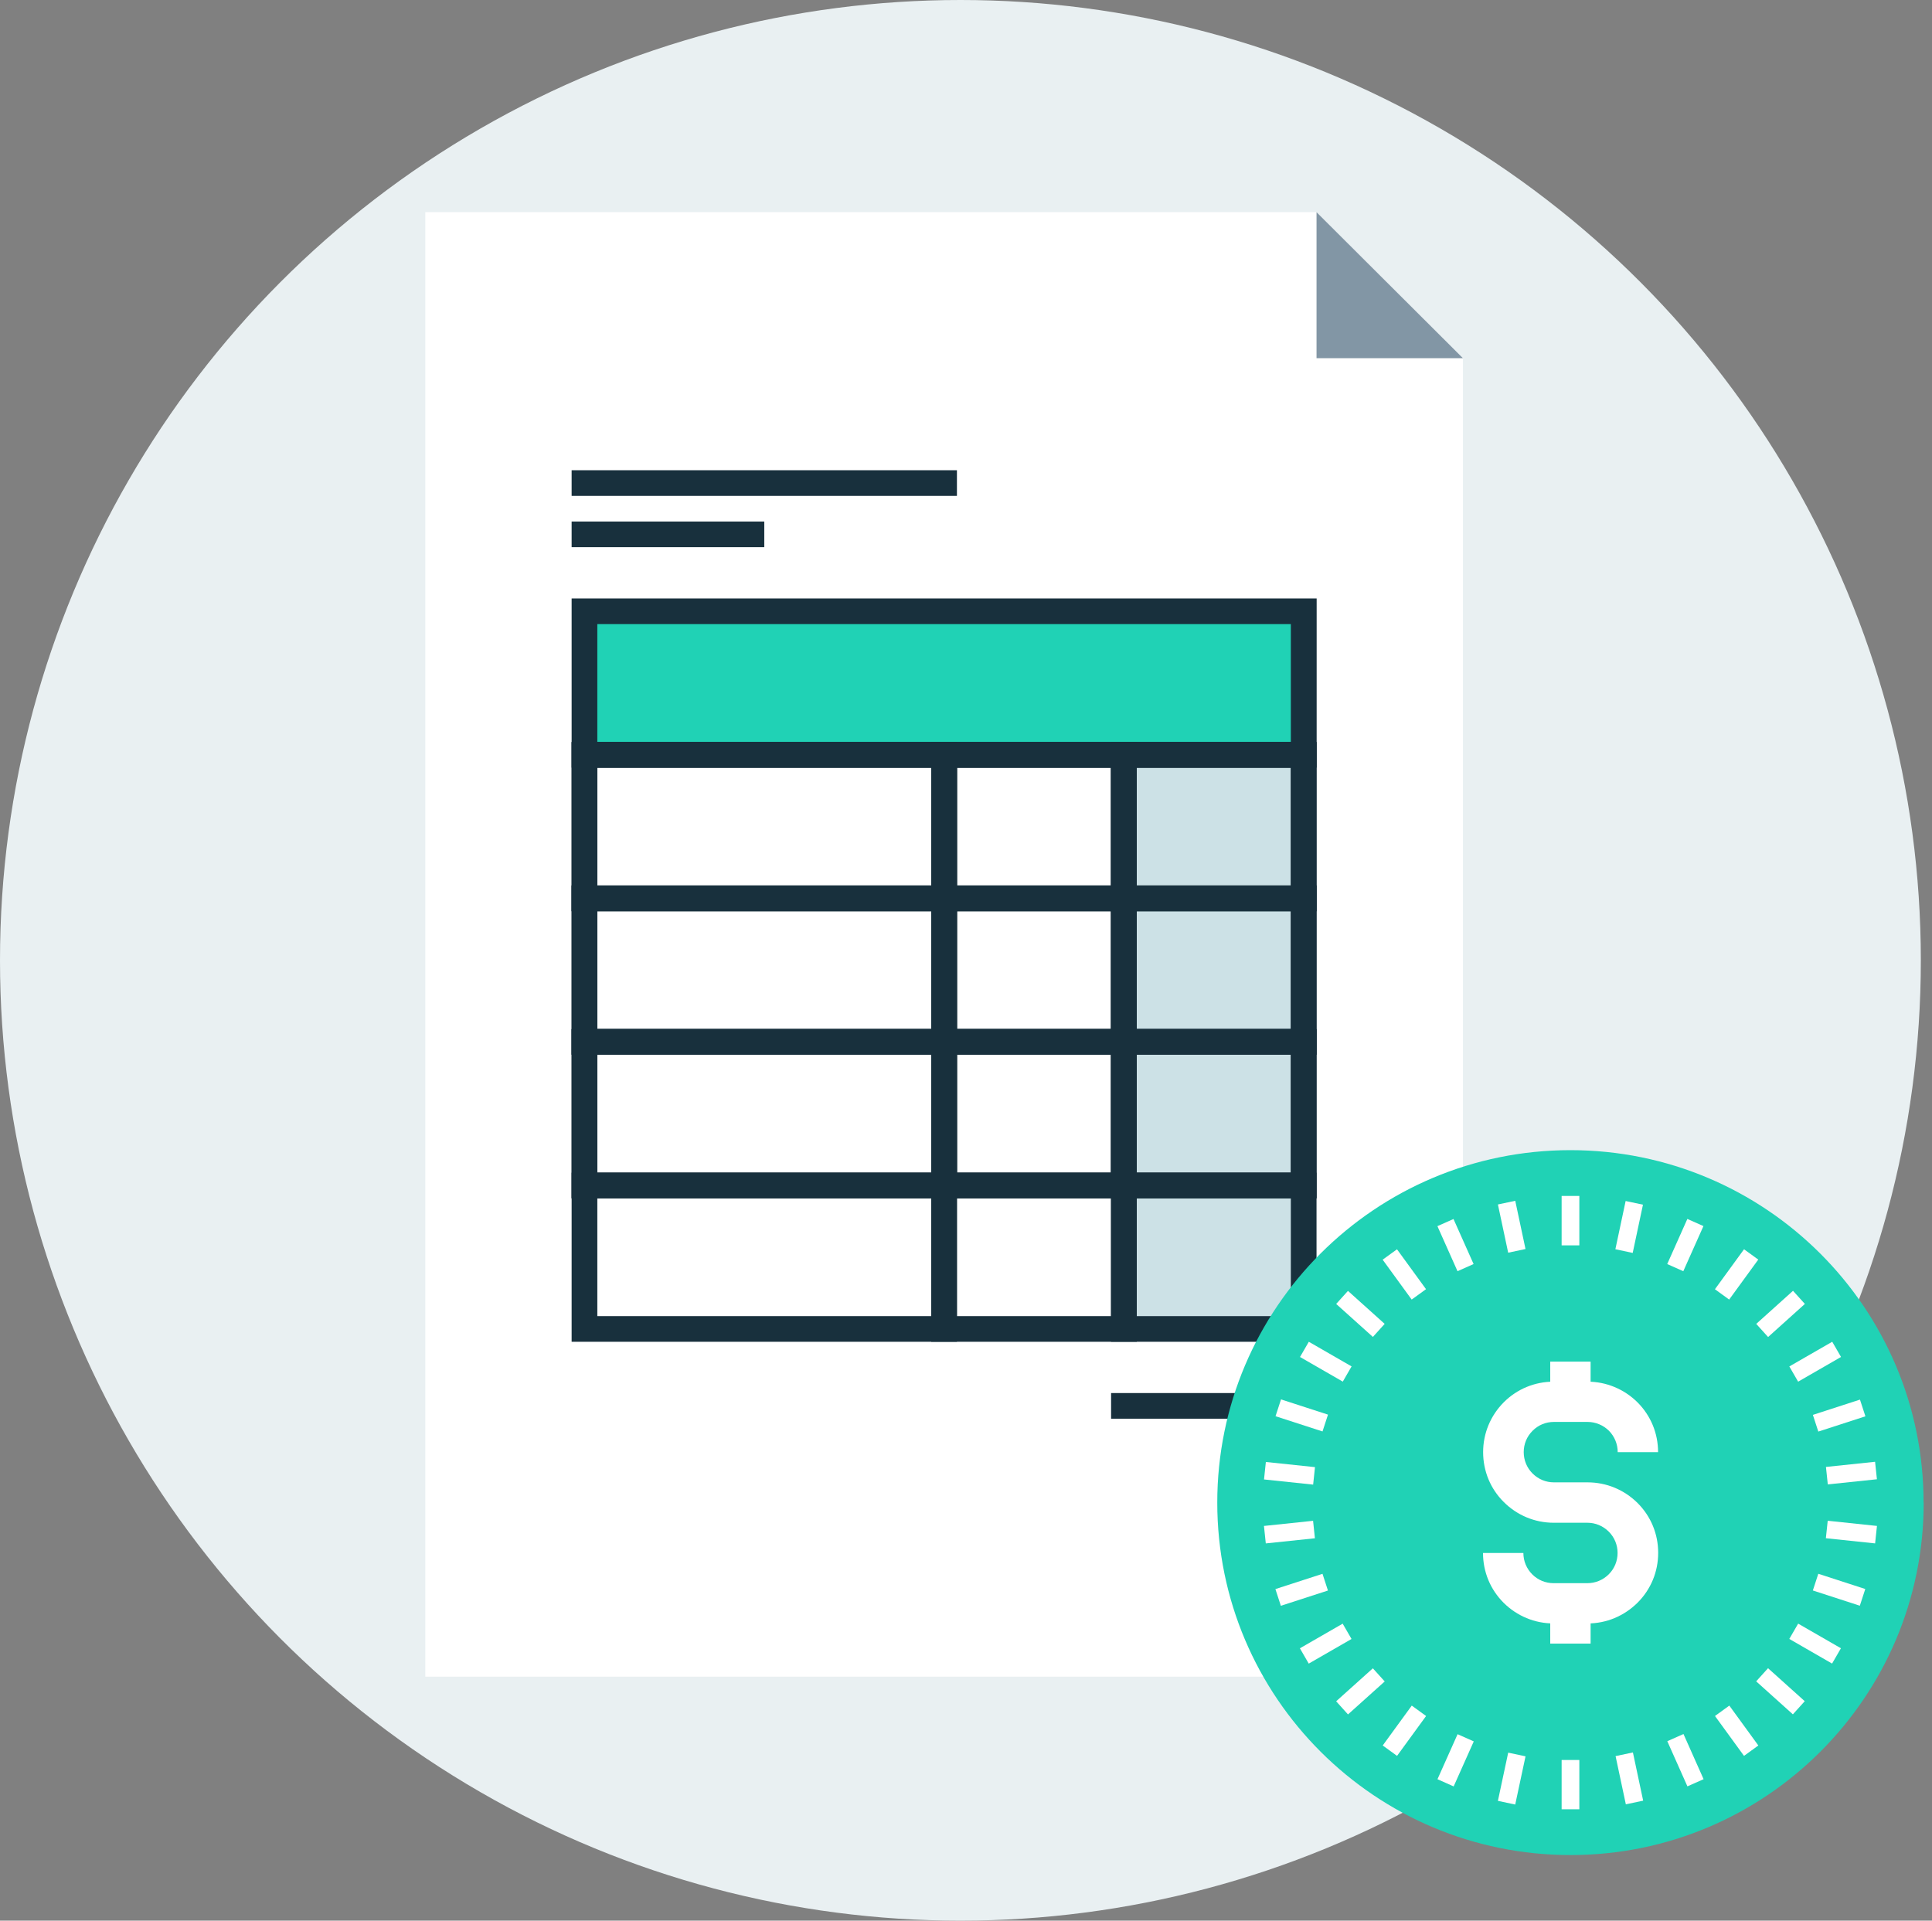 <svg width="173" height="172" viewBox="0 0 173 172" fill="none" xmlns="http://www.w3.org/2000/svg">
<rect x="0" y="0" width="173" height="172" fill="#808080" stroke="none"/>
<circle cx="86" cy="86" r="86" fill="#E9F0F2"/>
<g clip-path="url(#clip0_6_599)">
<path d="M131 32.076V150.15H38.085V19H117.889L131 32.076Z" fill="white"/>
<path d="M131 32.076H117.888V19L131 32.076Z" fill="#8296A5"/>
<path d="M116.743 67.593H100.638V119.017H116.743V67.593Z" fill="#559BAB" fill-opacity="0.3"/>
<path d="M100.638 67.593H52.331V119.017H100.638V67.593Z" fill="white"/>
<path d="M117.899 124.752H99.492V127.049H117.899V124.752Z" fill="#18303D"/>
<path d="M68.437 46.704H51.186V49.001H68.437V46.704Z" fill="#18303D"/>
<path d="M85.688 42.111H51.186V44.408H85.688V42.111Z" fill="#18303D"/>
<path d="M116.733 54.737H52.331V67.593H116.733V54.737Z" fill="#20D2B5"/>
<path d="M85.688 81.602H51.186V66.45H85.688V81.602ZM53.487 79.306H83.387V68.746H53.487V79.306Z" fill="#18303D"/>
<path d="M101.793 81.602H83.387V66.45H101.793V81.602ZM85.688 79.306H99.492V68.746H85.688V79.306Z" fill="#18303D"/>
<path d="M117.888 81.602H99.482V66.45H117.888V81.602ZM101.783 79.306H115.588V68.746H101.783V79.306Z" fill="#18303D"/>
<path d="M85.688 94.448H51.186V79.295H85.688V94.448ZM53.487 92.151H83.387V81.592H53.487V92.151Z" fill="#18303D"/>
<path d="M101.793 94.448H83.387V79.295H101.793V94.448ZM85.688 92.151H99.492V81.592H85.688V92.151Z" fill="#18303D"/>
<path d="M117.888 94.448H99.482V79.295H117.888V94.448ZM101.783 92.151H115.588V81.592H101.783V92.151Z" fill="#18303D"/>
<path d="M85.688 107.314H51.186V92.162H85.688V107.314ZM53.487 105.018H83.387V94.458H53.487V105.018Z" fill="#18303D"/>
<path d="M101.793 107.314H83.387V92.162H101.793V107.314ZM85.688 105.018H99.492V94.458H85.688V105.018Z" fill="#18303D"/>
<path d="M117.888 107.314H99.482V92.162H117.888V107.314ZM101.783 105.018H115.588V94.458H101.783V105.018Z" fill="#18303D"/>
<path d="M85.688 81.602H51.186V66.45H85.688V81.602ZM53.487 79.306H83.387V68.746H53.487V79.306Z" fill="#18303D"/>
<path d="M101.793 81.602H83.387V66.45H101.793V81.602ZM85.688 79.306H99.492V68.746H85.688V79.306Z" fill="#18303D"/>
<path d="M117.888 81.602H99.482V66.45H117.888V81.602ZM101.783 79.306H115.588V68.746H101.783V79.306Z" fill="#18303D"/>
<path d="M85.688 94.448H51.186V79.295H85.688V94.448ZM53.487 92.151H83.387V81.592H53.487V92.151Z" fill="#18303D"/>
<path d="M101.793 94.448H83.387V79.295H101.793V94.448ZM85.688 92.151H99.492V81.592H85.688V92.151Z" fill="#18303D"/>
<path d="M117.888 94.448H99.482V79.295H117.888V94.448ZM101.783 92.151H115.588V81.592H101.783V92.151Z" fill="#18303D"/>
<path d="M85.688 107.314H51.186V92.162H85.688V107.314ZM53.487 105.018H83.387V94.458H53.487V105.018Z" fill="#18303D"/>
<path d="M101.793 107.314H83.387V92.162H101.793V107.314ZM85.688 105.018H99.492V94.458H85.688V105.018Z" fill="#18303D"/>
<path d="M117.888 107.314H99.482V92.162H117.888V107.314ZM101.783 105.018H115.588V94.458H101.783V105.018Z" fill="#18303D"/>
<path d="M85.688 120.16H51.186V105.018H85.688V120.16ZM53.487 117.863H83.387V107.304H53.487V117.863Z" fill="#18303D"/>
<path d="M101.793 120.16H83.387V105.018H101.793V120.16ZM85.688 117.863H99.492V107.304H85.688V117.863Z" fill="#18303D"/>
<path d="M117.888 120.16H99.482V105.018H117.888V120.16ZM101.783 117.863H115.588V107.304H101.783V117.863Z" fill="#18303D"/>
<path d="M117.888 68.746H51.186V53.594H117.899V68.746H117.888ZM53.476 66.45H115.588V55.89H53.487V66.45H53.476Z" fill="#18303D"/>
</g>
<path d="M172.256 134.563C172.256 151.991 158.094 166.126 140.633 166.126C123.173 166.126 109 152.002 109 134.563C109 117.125 123.162 103 140.623 103C158.084 103 172.246 117.135 172.246 134.563H172.256Z" fill="#20D2B5"/>
<path d="M159.607 134.563C159.607 145.018 151.108 153.501 140.633 153.501C130.159 153.501 121.66 145.018 121.66 134.563C121.66 124.109 130.159 115.625 140.633 115.625C151.108 115.625 159.607 124.109 159.607 134.563Z" fill="#20D2B5"/>
<path d="M142.136 145.385H139.12C137.429 145.385 135.843 144.724 134.645 143.539C133.447 142.344 132.796 140.761 132.796 139.072H136.41C136.41 139.796 136.694 140.477 137.208 140.991C137.723 141.505 138.396 141.778 139.12 141.778H142.136C142.861 141.778 143.544 141.495 144.058 140.981C144.563 140.477 144.846 139.796 144.846 139.072C144.846 138.349 144.563 137.667 144.058 137.164C143.544 136.65 142.861 136.367 142.146 136.367H139.131C137.44 136.367 135.853 135.706 134.655 134.511C133.458 133.326 132.806 131.732 132.806 130.044C132.806 128.355 133.468 126.772 134.655 125.577C135.853 124.381 137.44 123.731 139.131 123.731H142.146C143.827 123.731 145.424 124.392 146.622 125.577C147.819 126.772 148.471 128.355 148.471 130.044H144.857C144.857 129.32 144.573 128.639 144.069 128.125C143.554 127.621 142.871 127.338 142.157 127.338H139.142C138.417 127.338 137.734 127.621 137.229 128.135C136.715 128.649 136.441 129.32 136.441 130.044C136.441 130.767 136.725 131.449 137.229 131.952C137.744 132.466 138.417 132.749 139.142 132.749H142.157C143.848 132.749 145.435 133.41 146.632 134.595C147.83 135.79 148.481 137.374 148.481 139.062C148.481 140.75 147.83 142.333 146.632 143.529C145.424 144.724 143.838 145.385 142.157 145.385H142.136Z" fill="white"/>
<path d="M142.43 121.938H138.816V125.545H142.43V121.938Z" fill="white"/>
<path d="M142.43 143.581H138.816V147.189H142.43V143.581Z" fill="white"/>
<path d="M141.421 107.1H139.835V111.525H141.421V107.1Z" fill="white"/>
<path d="M135.682 107.535L134.13 107.864L135.049 112.182L136.601 111.853L135.682 107.535Z" fill="white"/>
<path d="M130.153 109.166L128.713 109.806L130.512 113.839L131.952 113.199L130.153 109.166Z" fill="white"/>
<path d="M125.093 111.878L123.809 112.808L126.408 116.38L127.692 115.45L125.093 111.878Z" fill="white"/>
<path d="M120.703 115.603L119.648 116.772L122.935 119.726L123.99 118.557L120.703 115.603Z" fill="white"/>
<path d="M117.197 120.159L116.409 121.522L120.24 123.728L121.027 122.366L117.197 120.159Z" fill="white"/>
<path d="M114.708 125.32L114.217 126.826L118.424 128.19L118.914 126.684L114.708 125.32Z" fill="white"/>
<path d="M113.351 130.924L113.186 132.489L117.585 132.951L117.75 131.386L113.351 130.924Z" fill="white"/>
<path d="M117.579 136.192L113.18 136.653L113.345 138.217L117.743 137.756L117.579 136.192Z" fill="white"/>
<path d="M118.423 140.94L114.206 142.307L114.693 143.803L118.91 142.436L118.423 140.94Z" fill="white"/>
<path d="M120.229 145.404L116.398 147.61L117.191 148.981L121.022 146.775L120.229 145.404Z" fill="white"/>
<path d="M122.932 149.402L119.645 152.355L120.706 153.532L123.993 150.579L122.932 149.402Z" fill="white"/>
<path d="M126.416 152.742L123.815 156.313L125.098 157.244L127.699 153.673L126.416 152.742Z" fill="white"/>
<path d="M130.519 155.302L128.718 159.334L130.167 159.979L131.968 155.947L130.519 155.302Z" fill="white"/>
<path d="M135.051 156.954L134.129 161.272L135.68 161.602L136.603 157.285L135.051 156.954Z" fill="white"/>
<path d="M141.421 157.612H139.835V162.026H141.421V157.612Z" fill="white"/>
<path d="M146.218 156.936L144.666 157.265L145.585 161.583L147.136 161.254L146.218 156.936Z" fill="white"/>
<path d="M150.747 155.287L149.298 155.93L151.099 159.974L152.548 159.331L150.747 155.287Z" fill="white"/>
<path d="M154.851 152.741L153.567 153.672L156.166 157.244L157.45 156.313L154.851 152.741Z" fill="white"/>
<path d="M158.318 149.393L157.256 150.57L160.543 153.524L161.605 152.347L158.318 149.393Z" fill="white"/>
<path d="M161.015 145.4L160.222 146.771L164.052 148.978L164.845 147.607L161.015 145.4Z" fill="white"/>
<path d="M162.819 140.936L162.331 142.432L166.538 143.797L167.025 142.301L162.819 140.936Z" fill="white"/>
<path d="M163.662 136.188L163.497 137.752L167.906 138.216L168.071 136.652L163.662 136.188Z" fill="white"/>
<path d="M167.903 130.907L163.504 131.369L163.669 132.933L168.068 132.472L167.903 130.907Z" fill="white"/>
<path d="M166.55 125.339L162.333 126.706L162.82 128.202L167.037 126.835L166.55 125.339Z" fill="white"/>
<path d="M164.066 120.158L160.225 122.369L161.013 123.732L164.853 121.52L164.066 120.158Z" fill="white"/>
<path d="M160.554 115.595L157.261 118.558L158.323 119.734L161.617 116.771L160.554 115.595Z" fill="white"/>
<path d="M156.168 111.875L153.562 115.455L154.837 116.38L157.443 112.8L156.168 111.875Z" fill="white"/>
<path d="M151.094 109.159L149.29 113.201L150.73 113.841L152.534 109.799L151.094 109.159Z" fill="white"/>
<path d="M145.567 107.554L144.648 111.873L146.2 112.202L147.118 107.883L145.567 107.554Z" fill="white"/>
<defs>
<clipPath id="clip0_6_599">
<rect width="125" height="151" fill="white" transform="translate(6 19)"/>
</clipPath>
</defs>
</svg>
